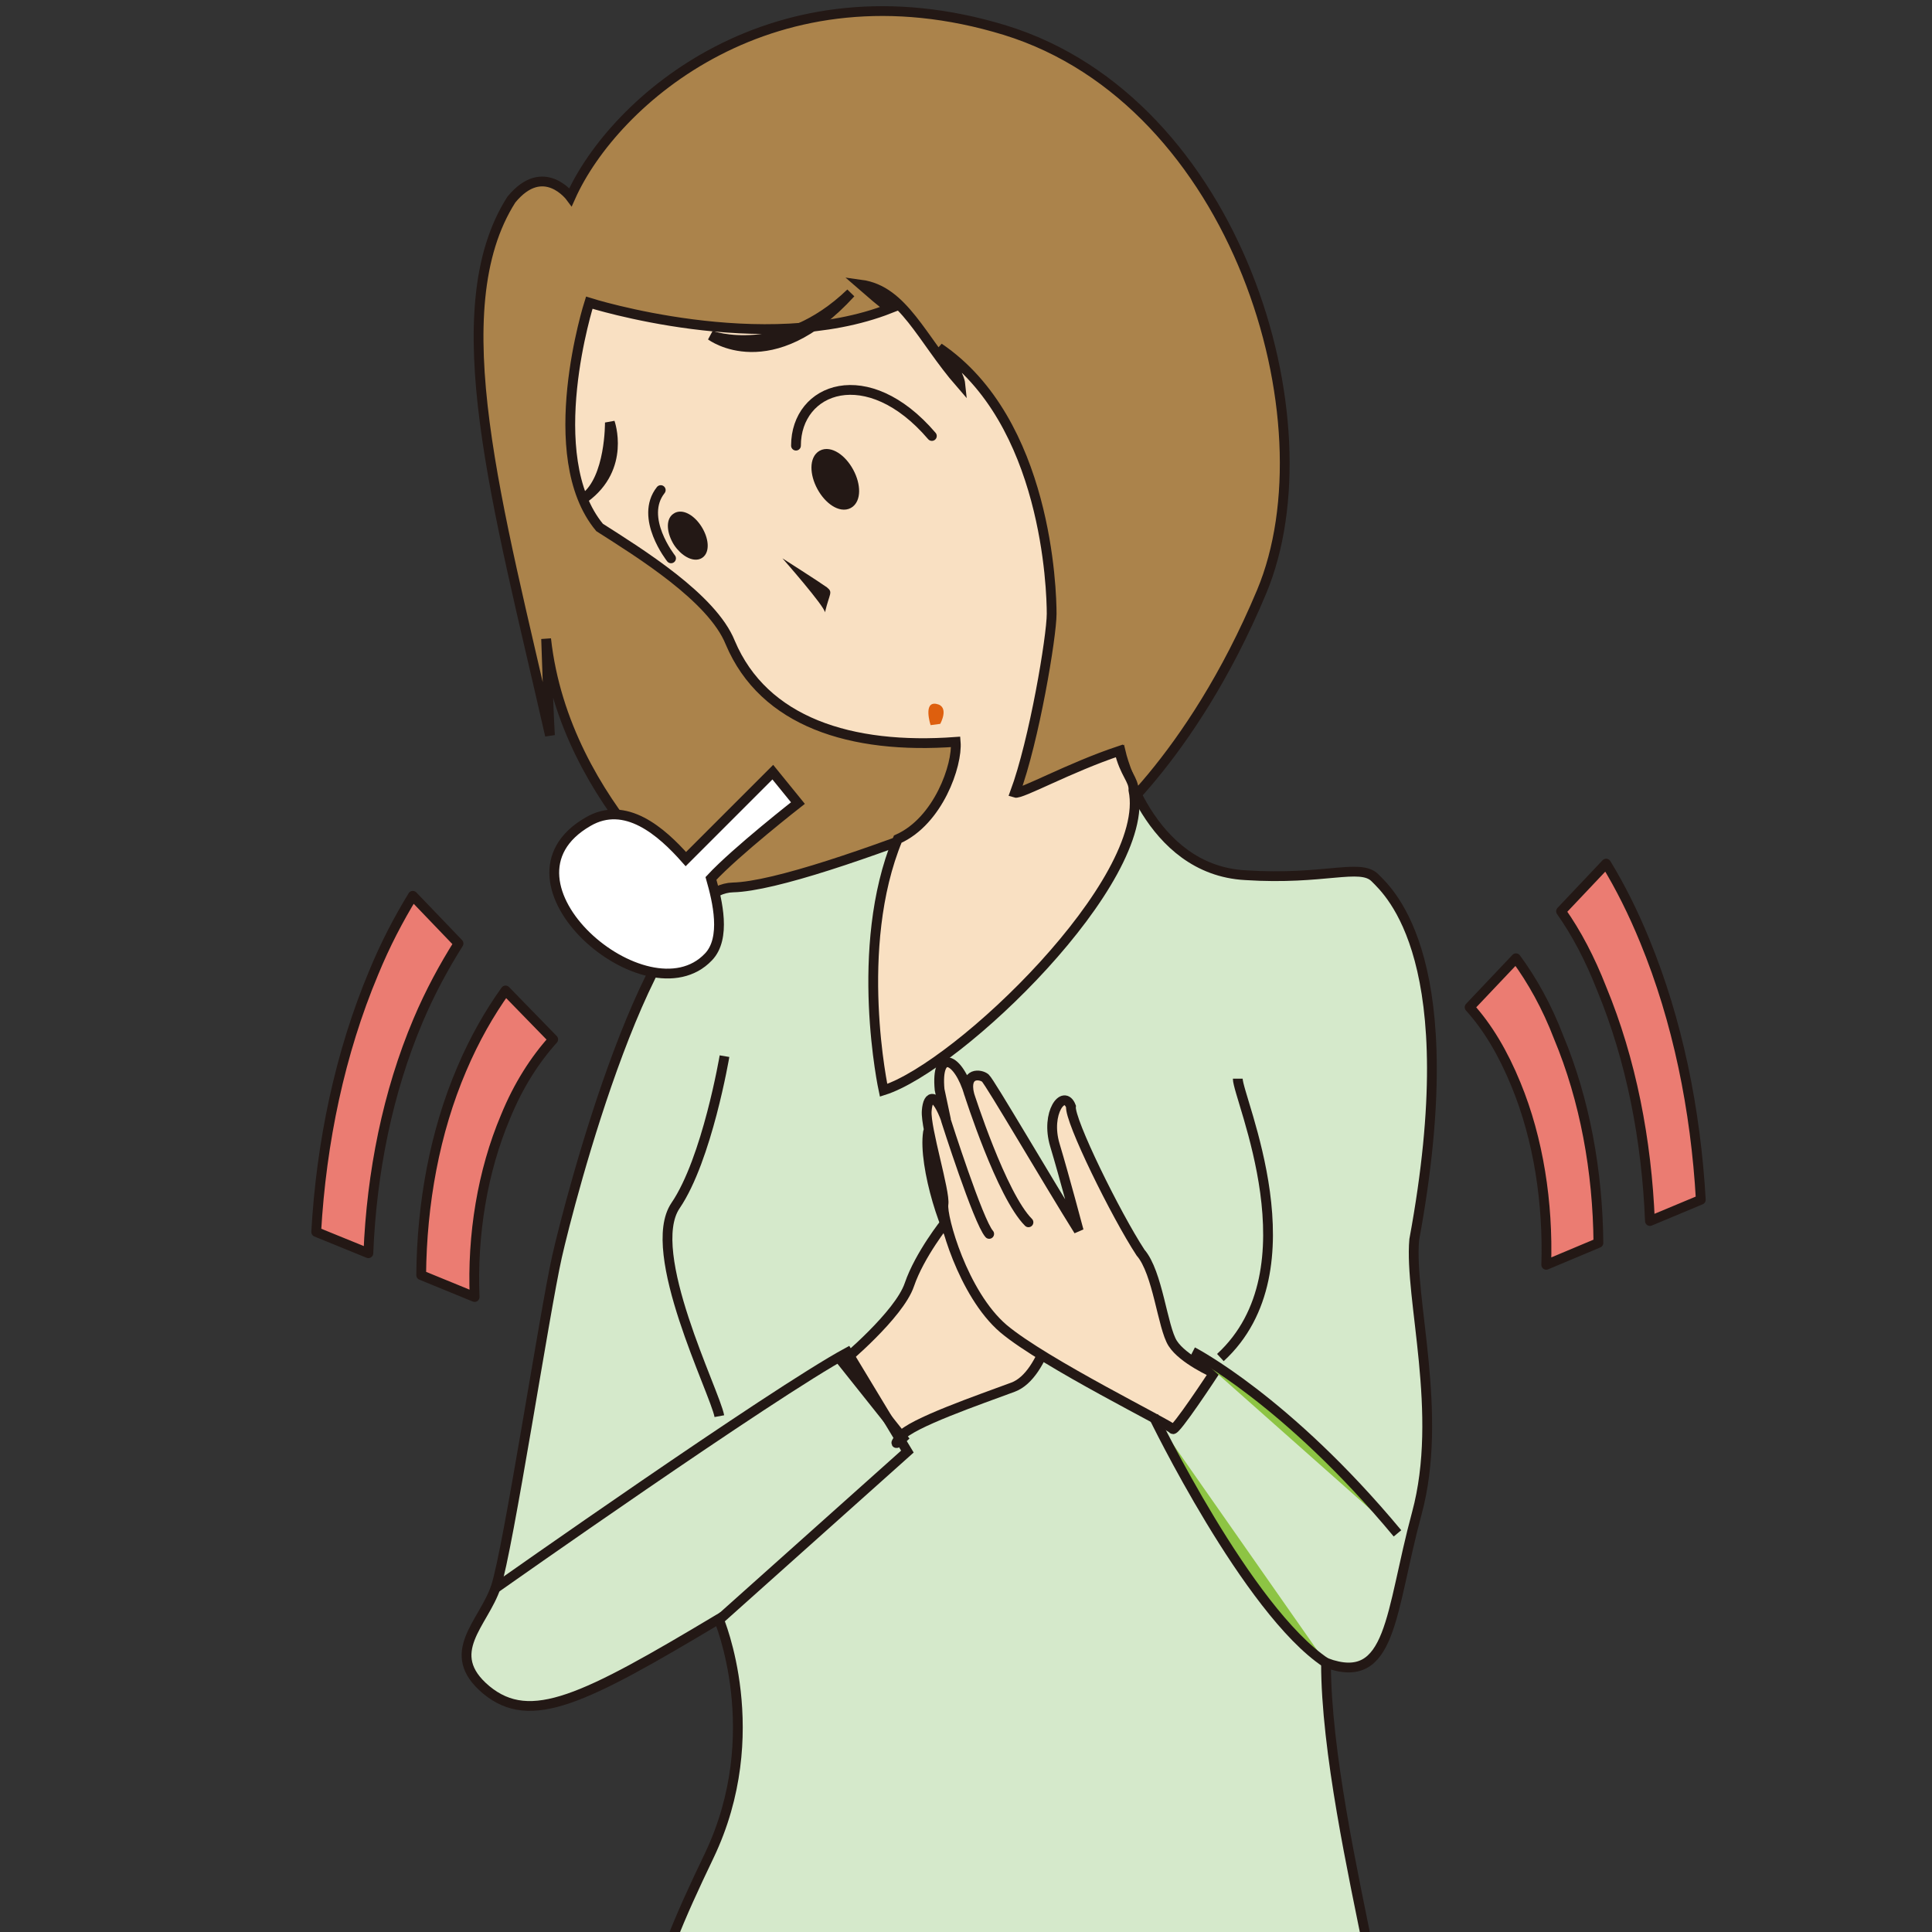 <?xml version="1.0" encoding="utf-8"?>
<!-- Generator: Adobe Illustrator 21.0.0, SVG Export Plug-In . SVG Version: 6.00 Build 0)  -->
<svg version="1.1" id="レイヤー_1" xmlns="http://www.w3.org/2000/svg" xmlns:xlink="http://www.w3.org/1999/xlink" x="0px"
	 y="0px" viewBox="0 0 300 300" style="enable-background:new 0 0 300 300;" xml:space="preserve">
<rect x="0" y="0" width="300" height="300" fill="#333333" stroke="none"/>
<style type="text/css">
	.st0{clip-path:url(#SVGID_2_);}
	.st1{fill:#AB834B;stroke:#231815;stroke-width:1.519;}
	.st2{fill:#D5E9CB;stroke:#231815;stroke-width:1.519;}
	.st3{fill:none;stroke:#231815;stroke-width:1.519;}
	.st4{fill:#EB7C72;stroke:#231815;stroke-width:1.519;stroke-linejoin:round;}
	.st5{fill:#F9E0C2;stroke:#231815;stroke-width:1.519;stroke-linecap:round;}
	.st6{fill:#F9E0C2;stroke:#231815;stroke-width:1.519;}
	.st7{fill:#9D793F;stroke:#231815;stroke-width:1.519;}
	.st8{fill:#231815;stroke:#231815;stroke-width:1.519;}
	.st9{fill:none;stroke:#231815;stroke-width:1.519;stroke-linecap:round;}
	.st10{fill:#231815;}
	.st11{fill:#DE5F0E;}
	.st12{fill:#FFFFFF;stroke:#231815;stroke-width:1.519;}
	.st13{fill:#8DC444;stroke:#231815;stroke-width:1.519;}
</style>
<g>
	<defs>
		<rect id="SVGID_1_" x="20.1" width="259.7" height="300"/>
	</defs>
	<clipPath id="SVGID_2_">
		<use xlink:href="#SVGID_1_"  style="overflow:visible;"/>
	</clipPath>
	<g class="st0">
		<path class="st1" d="M88.6,30.6c6.7-15,31.6-36.9,67.5-25.9c35.9,11.1,50.9,60.7,39.8,87.2c-11.1,26.5-25.6,37.5-25.6,37.5
			c3.9-3.6-24.1,10.8-24.1,10.8l-35.2,2.2c0,0-23.3-16.9-26.2-43.2c0.4,12.3,0.6,15,0.6,15c-8.1-35.7-16.9-66.1-6-83.2
			C84.4,24.9,88.6,30.6,88.6,30.6z"/>
		<path class="st2" d="M174,116.7c0,0,4.2,18.4,19.4,19.2c12.2,0.8,17.8-1.9,20.1,0.4s14.1,12.9,6.1,56.2c-0.8,9.1,4.6,27,0.4,42.5
			s-3.8,27-14.1,23.2c0,13.7,4.2,32.7,6.8,45.6s3,25.8,3,30c-24.3,11.4-96.1,12.9-108.6,0.4c-11-14.4-6.1-27,3-46
			c9.1-19,1.5-36.8,1.5-36.8c-20.9,12.5-29.2,16.7-36.1,11c-6.8-5.7-0.4-10.3,1.5-16c1.9-5.7,7.6-42.9,9.5-51.3
			c1.9-8.4,14.4-57,27.3-57.3S174,116.7,174,116.7z"/>
		<path class="st3" d="M192.2,167.5c0,3,12.2,29.6-2.7,43.3"/>
		<g>
			<path class="st4" d="M248.7,153.5c4.6,11.1,7,23.6,7.5,36.1l7.9-3.3c-0.8-14-3.6-27.8-8.7-40.2c-1.8-4.4-3.8-8.4-6-12l-7,7.4
				C244.8,144.9,246.9,148.9,248.7,153.5z"/>
			<path class="st4" d="M235.4,148.8l-7.2,7.6c2.8,3.1,5.2,7.1,7.2,12c3.5,8.5,5,18.4,4.7,28l8.1-3.4c-0.1-11.1-2.1-22.2-6.2-32
				C240.2,156.3,237.9,152.2,235.4,148.8z"/>
		</g>
		<g>
			<path class="st5" d="M130.8,211.5c0,0,8.8-7.3,10.4-12c1.6-4.7,5.7-9.8,5.7-9.8l4.6-1l0.2,3.6l7.3,0.2c0,0,3.6,2.1,5.2,4.5
				c0.5,0.8,0.8,1.6,0.7,2.4c-0.5,3.1-2.5,14.1-7.6,16c-5.1,1.9-15.9,5.6-17.5,7.7c-1.6,2.1,0.4,0.2,0.4,0.2L130.8,211.5z"/>
			<path class="st5" d="M144.1,175.8c-0.8,5.2,2.9,16.9,5.3,19"/>
			<path class="st5" d="M188.5,213.2c0,0-4.8-2.1-6.4-4.6c-1.6-2.5-2.3-11-5-14.1c-3.8-5.8-11.1-20.6-10.8-22.7c-1.1-2.8-4,1-2.5,6
				c1.5,5,3.7,13.3,3.7,13.3c-4.7-7.5-13.8-23.1-14.5-23.7c-0.7-0.6-3.3-1-2.5,2.5c-1.7-5.8-5.2-7.1-4.6-0.7c1,4.7,1,4.7,1,4.7
				c-1.5-4.1-2.8-4.1-3-1.4c-0.2,2.7,2.9,12.6,2.6,14.5c-0.3,1.9,3,13.9,9.3,19.3c6.4,5.4,26.2,15.1,26.3,15.6
				C182.4,222.5,188.5,213.2,188.5,213.2z"/>
			<path class="st5" d="M150.5,169.9c0,0,5,15.7,9.2,19.9"/>
			<path class="st5" d="M146.9,174c0,0,5,15.7,6.7,17.6"/>
		</g>
		<path class="st6" d="M91.5,47c0,0-7.6,23.8,1.6,34.9c6.1,3.9,17.5,10.9,20.3,17.9c5.2,12.3,18.7,16.6,35,15.4
			c0.3,3.6-2.7,12.3-9,15.1c-7,16.9-2.2,39-2.2,39c11.7-3.7,41.7-32.6,38.8-46.6c0.1-1.6-1.4-2.6-2.2-6.1
			c-7.8,2.6-15.3,6.8-16.2,6.5c3-8.1,5.7-24.3,5.7-27.8c0-3.6-0.7-29.9-17.5-41.3c3.1,3.6,3.3,5.5,3.3,5.5
			c-6-6.9-8.8-14.4-15.4-15.3c3.9,3.4,4.5,3.7,4.5,3.7C118.6,55.6,91.5,47,91.5,47z"/>
		<path class="st7" d="M94.7,65.6c0,0,0.1,8.7-3.9,11.7C97.2,72.6,94.7,65.6,94.7,65.6z"/>
		<path class="st7" d="M110.4,52.1c0,0,9.3,7,21.7-6.6C121.2,56,110.4,52.1,110.4,52.1z"/>
		<path class="st8" d="M108.3,82.2c1,1.6,1.1,3.3,0.3,3.8c-0.8,0.5-2.3-0.3-3.3-1.8c-1-1.6-1.1-3.3-0.3-3.8
			C105.8,79.8,107.3,80.6,108.3,82.2z"/>
		<ellipse transform="matrix(0.879 -0.477 0.477 0.879 -19.792 70.899)" class="st8" cx="129.7" cy="74.4" rx="2.4" ry="4.3"/>
		<path class="st9" d="M123.6,69.2c0-9,11.1-13.2,21.1-1.5"/>
		<path class="st9" d="M102.6,76.1c-3.4,4.3,1.6,10.6,1.6,10.6"/>
		<path class="st10" d="M121.5,86.7c0,0,6.6,7.5,6.6,8.4c0.7-3,1.3-3.1,0.3-3.9C127.3,90.4,121.5,86.7,121.5,86.7z"/>
		<path class="st11" d="M144.5,112.6c0,0-1.2-3.7,0.9-3.3c2.1,0.4,0.6,3.1,0.6,3.1L144.5,112.6z"/>
		<path class="st12" d="M120,119.9l-13.5,13.5c-3.8-4.3-9.4-9.2-15.2-5.8c-16.1,9.3,9.2,31,18.7,21c2.8-2.9,1.4-8.7,0.4-12.2
			c3.9-4.2,13.5-11.7,13.5-11.7L120,119.9z"/>
		<path class="st3" d="M112.5,164c0,0-2.7,16-7.6,23.2s6.1,28.9,6.8,32.7"/>
		<path class="st3" d="M77.1,246.5c0,0,42.7-30.1,54.5-36.5l9.3,15.4l-29.2,26.1"/>
		<path class="st13" d="M185.2,209.9c0,0,14.6,7.5,31.8,28.2"/>
		<path class="st13" d="M179.1,219.9c0,0,14.6,30.2,26.8,38.3"/>
		<g>
			<path class="st4" d="M64.9,158.5c-4.7,11.1-7.2,23.6-7.7,36.1l-8.1-3.3c0.8-14,3.7-27.8,8.9-40.2c1.8-4.4,3.9-8.4,6.1-12l7.1,7.4
				C69,150,66.8,154,64.9,158.5z"/>
			<path class="st4" d="M78.5,153.8l7.4,7.6c-2.8,3.1-5.4,7.1-7.4,12c-3.6,8.5-5.2,18.4-4.8,28l-8.3-3.4c0.1-11.1,2.1-22.2,6.3-32
				C73.7,161.3,76,157.3,78.5,153.8z"/>
		</g>
	</g>
</g>
</svg>
